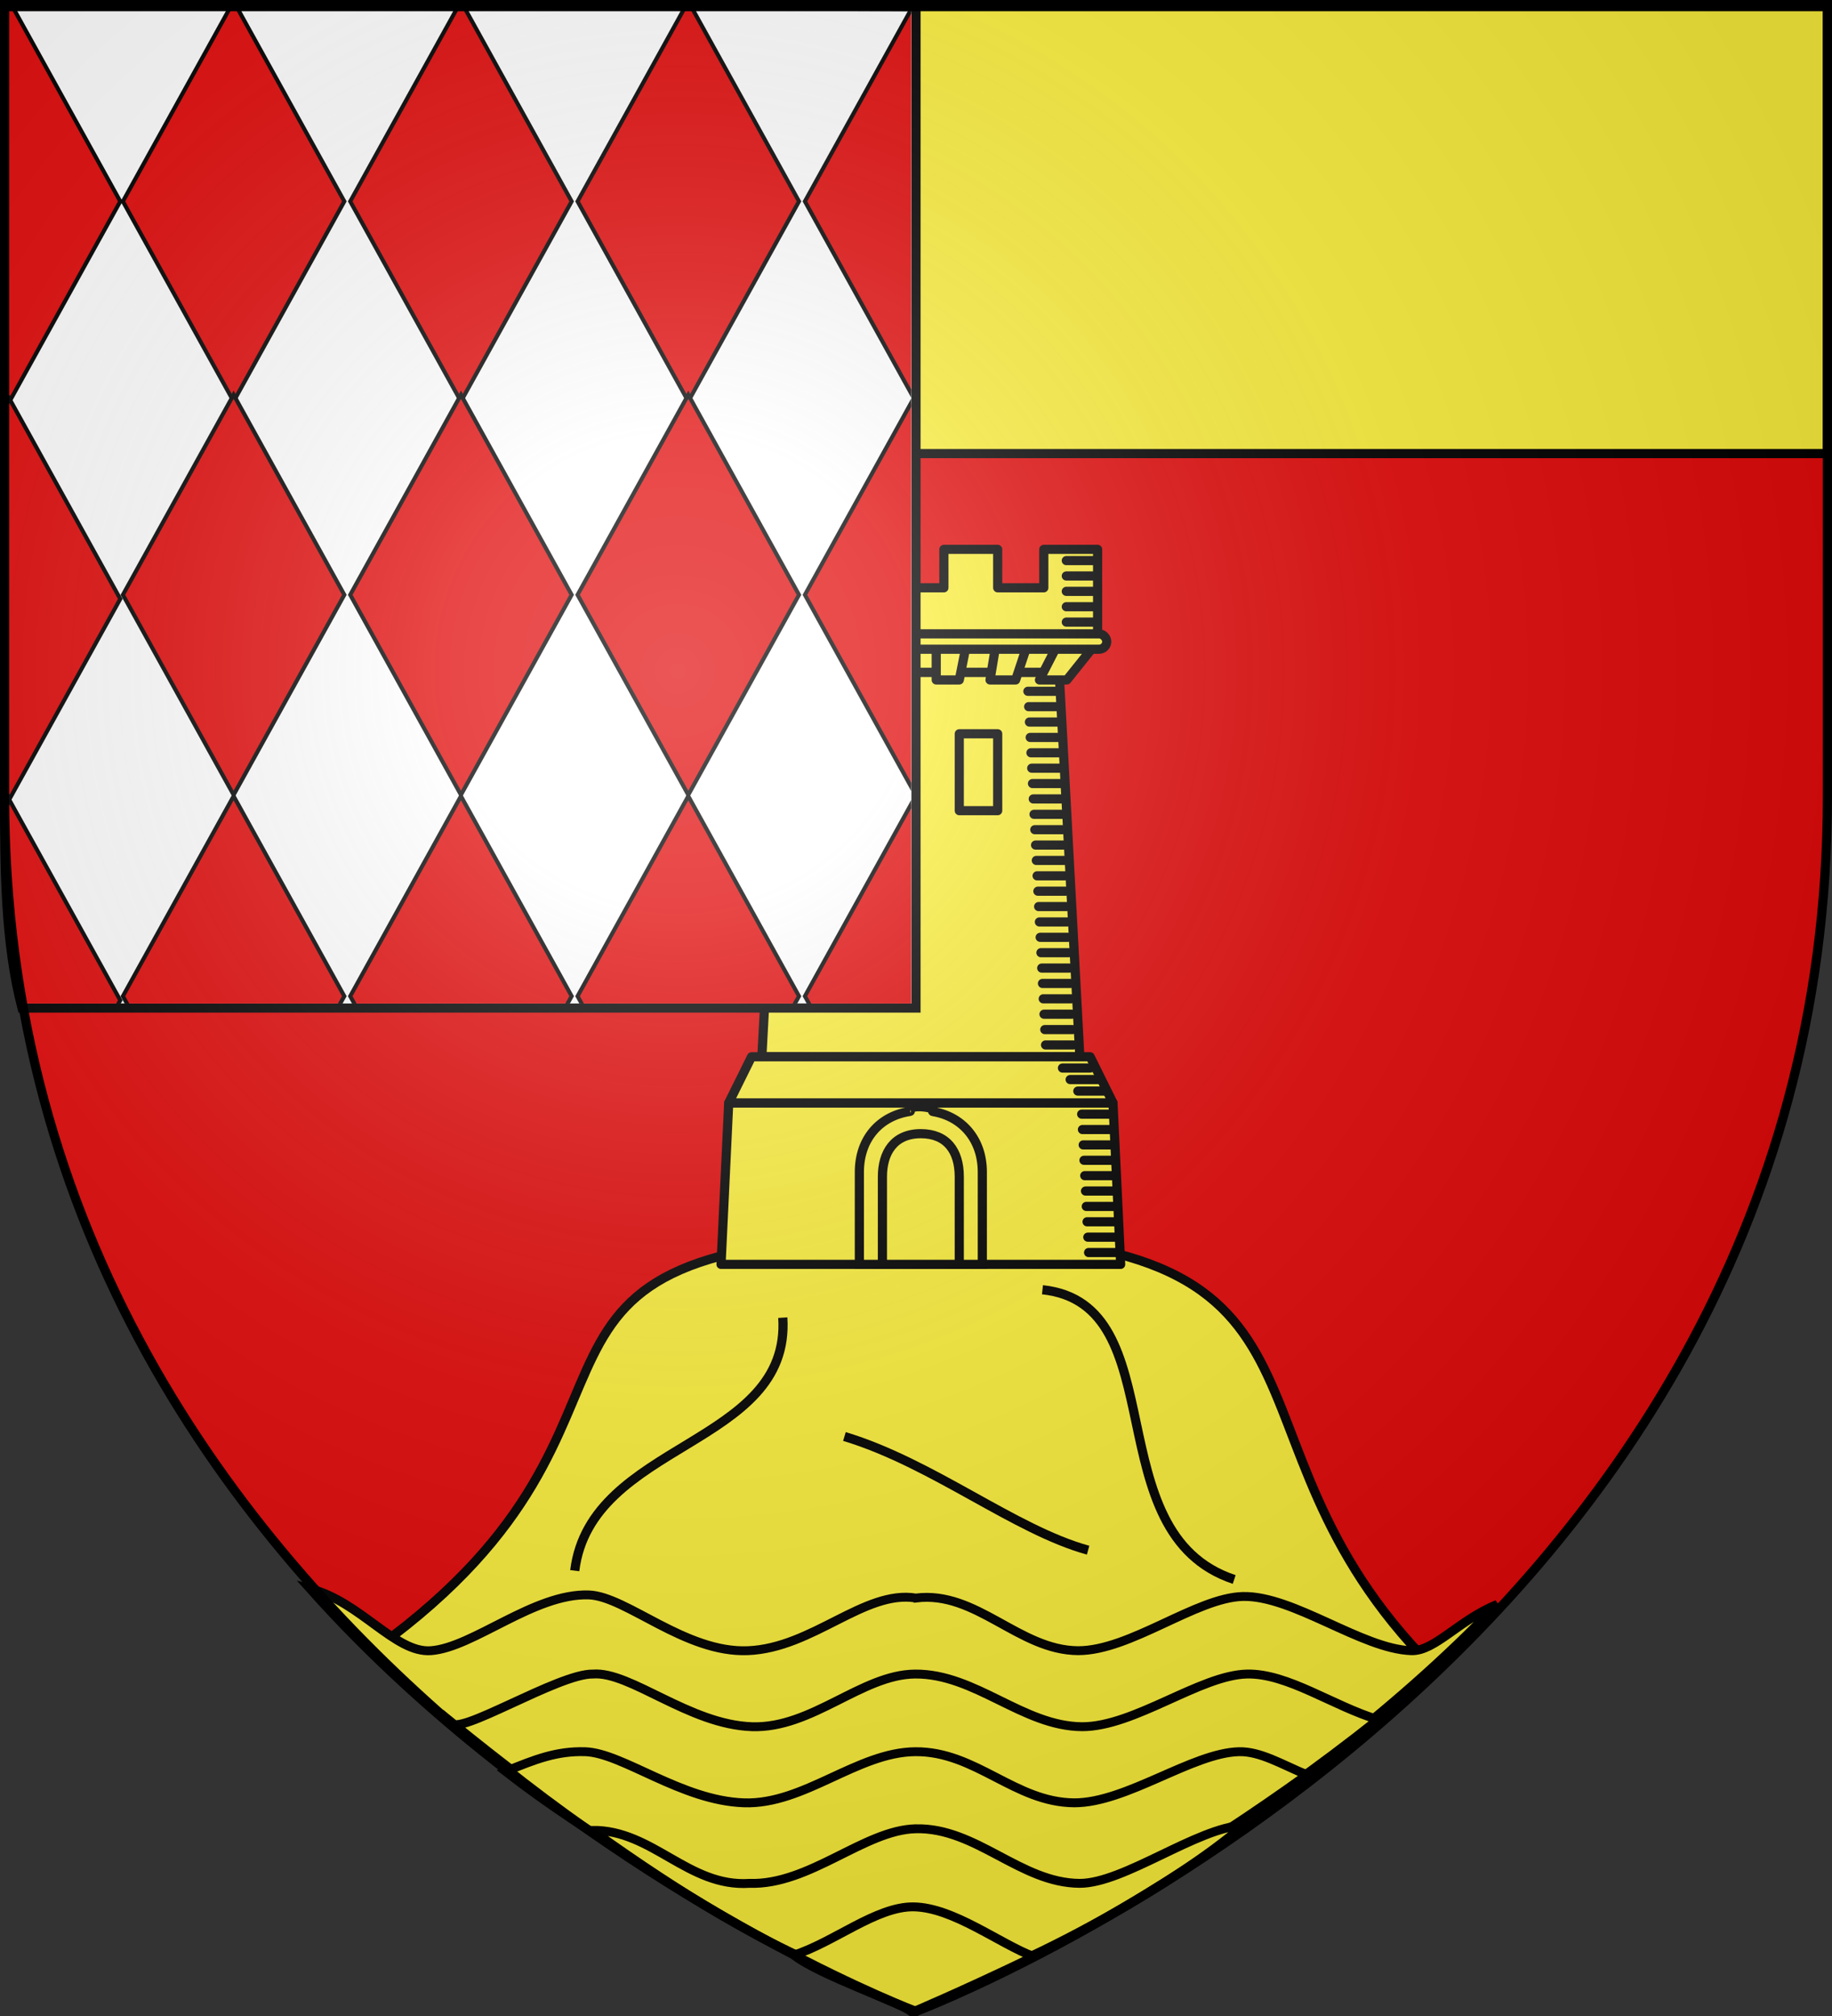 <?xml version="1.0" encoding="UTF-8" standalone="no"?>
<svg
   xmlns:dc="http://purl.org/dc/elements/1.1/"
   xmlns:cc="http://creativecommons.org/ns#"
   xmlns:rdf="http://www.w3.org/1999/02/22-rdf-syntax-ns#"
   xmlns:svg="http://www.w3.org/2000/svg"
   xmlns="http://www.w3.org/2000/svg"
   xmlns:xlink="http://www.w3.org/1999/xlink"
   xmlns:sodipodi="http://sodipodi.sourceforge.net/DTD/sodipodi-0.dtd"
   xmlns:inkscape="http://www.inkscape.org/namespaces/inkscape"
   height="660"
   width="600"
   version="1.0"
   id="svg2"
   sodipodi:version="0.32"
   inkscape:version="0.48.1 r9760"
   sodipodi:docname="Blason ville fr Roquebrune-Cap-Martin 06.svg"
   inkscape:export-filename="/Users/olivier/Desktop/Blason Rouge/Blason_Vide_3D.png"
   inkscape:export-xdpi="144"
   inkscape:export-ydpi="144"
   inkscape:output_extension="org.inkscape.output.svg.inkscape">
  <rect width="100%" height="100%" fill="#333333" stroke="none"/>
  <sodipodi:namedview
     inkscape:window-height="712"
     inkscape:window-width="1024"
     inkscape:pageshadow="2"
     inkscape:pageopacity="0.0"
     guidetolerance="10.0"
     gridtolerance="10.0"
     objecttolerance="10.0"
     borderopacity="1.0"
     bordercolor="#666666"
     pagecolor="#ffffff"
     id="base"
     showgrid="false"
     height="660px"
     inkscape:zoom="0.74751333"
     inkscape:cx="300.00387"
     inkscape:cy="330.18113"
     inkscape:window-x="48"
     inkscape:window-y="0"
     inkscape:current-layer="layer3"
     showguides="true"
     inkscape:guide-bbox="true"
     inkscape:window-maximized="0">
    <sodipodi:guide
       orientation="1,0"
       position="300,305.917"
       id="guide3626" />
  </sodipodi:namedview>
  <desc
     id="desc4">Flag of Canton of Valais (Wallis)</desc>
  <defs
     id="defs6">
    <linearGradient
       id="linearGradient2893">
      <stop
         style="stop-color:white;stop-opacity:0.314;"
         offset="0"
         id="stop2895" />
      <stop
         id="stop2897"
         offset="0.19"
         style="stop-color:white;stop-opacity:0.251;" />
      <stop
         style="stop-color:#6b6b6b;stop-opacity:0.125;"
         offset="0.6"
         id="stop2901" />
      <stop
         style="stop-color:black;stop-opacity:0.125;"
         offset="1"
         id="stop2899" />
    </linearGradient>
    <radialGradient
       inkscape:collect="always"
       xlink:href="#linearGradient2893"
       id="radialGradient3163"
       gradientUnits="userSpaceOnUse"
       gradientTransform="matrix(1.353,0,0,1.349,-77.629,-85.747)"
       cx="221.445"
       cy="226.331"
       fx="221.445"
       fy="226.331"
       r="300" />
    <clipPath
       clipPathUnits="userSpaceOnUse"
       id="clipPath29159">
      <g
         transform="translate(446.696,-265.356)"
         inkscape:label="Calque 1"
         id="g29161"
         style="fill:none">
        <path
           inkscape:connector-curvature="0"
           id="path29163"
           style="fill:none;stroke:#000000;stroke-width:3;stroke-linecap:butt;stroke-linejoin:miter;stroke-miterlimit:4;stroke-opacity:1;stroke-dasharray:none;display:inline"
           d="m 460.679,699.776 c 0,-285.452 0,-327.824 0,-327.824 l -298.5,-1.302 0,258.552 c 0,24.557 0.084,48.958 5.707,70.574 200.357,0.026 206.524,0 292.793,0 z"
           sodipodi:nodetypes="cccccc" />
      </g>
    </clipPath>
  </defs>
  <g
     inkscape:groupmode="layer"
     id="layer3"
     inkscape:label="Fond écu"
     style="display:inline">
    <path
       id="path2855"
       style="fill:#e20909;fill-opacity:1;fill-rule:evenodd;stroke:none;stroke-width:1px;stroke-linecap:butt;stroke-linejoin:miter;stroke-opacity:1"
       d="M 300,658.5 C 300,658.5 598.5,546.18 598.5,260.728 C 598.5,-24.723 598.5,2.176 598.5,2.176 L 1.5,2.176 L 1.5,260.728 C 1.5,546.18 300,658.5 300,658.5 z "
       sodipodi:nodetypes="cccccc" />
    <g
       transform="matrix(1.553,0,0,1.165,-216.751,-261.354)"
       id="layer1-8"
       inkscape:label="Calque 1"
       style="fill:#ffffff" />
    <g
       id="layer3-2"
       style="display:inline">
      <g
         id="g7979">
        <rect
           id="rect7092"
           style="fill:none;stroke:none"
           y="-7.1054274e-15"
           x="0"
           height="660"
           width="600" />
      </g>
    </g>
    <path
       sodipodi:nodetypes="ccscc"
       d="m 300,658.5 c 0,0 48.091,-52.16 169.101,-112.879 C 392.365,468.53 451.889,402.742 300,404.643 147.356,406.553 229.3,462.601 123.656,539.304 235.258,604.537 300,658.5 300,658.5 z"
       style="fill:#fcef3c;fill-opacity:1;fill-rule:evenodd;stroke:#000000;stroke-width:3;stroke-miterlimit:4;stroke-opacity:1;stroke-dasharray:none"
       id="path6941"
       inkscape:connector-curvature="0" />
    <path
       style="fill:#fcef3c;stroke:#000000;stroke-width:3;stroke-linecap:butt;stroke-linejoin:miter;stroke-miterlimit:4;stroke-opacity:1;stroke-dasharray:none"
       d="m 188.233,514.206 c 5.232,-42.26 70.848,-40.742 68.138,-82.834"
       id="path6943"
       inkscape:connector-curvature="0"
       sodipodi:nodetypes="cc" />
    <path
       style="fill:#fcef3c;stroke:#000000;stroke-width:3;stroke-linecap:butt;stroke-linejoin:miter;stroke-miterlimit:4;stroke-opacity:1;stroke-dasharray:none"
       d="m 341.419,422.238 c 43.775,4.648 17.103,79.727 62.794,94.858"
       id="path6945"
       inkscape:connector-curvature="0"
       sodipodi:nodetypes="cc" />
    <path
       style="fill:#fcef3c;stroke:#000000;stroke-width:3;stroke-linecap:butt;stroke-linejoin:miter;stroke-miterlimit:4;stroke-opacity:1;stroke-dasharray:none"
       d="m 276.559,470.283 c 28.948,8.727 55.594,30.531 79.806,37.219"
       id="path6947"
       inkscape:connector-curvature="0"
       sodipodi:nodetypes="cc" />
    <g
       id="layer1-6"
       inkscape:label="Calque 1"
       transform="translate(0.004,-392.366)"
       style="stroke:#000000;stroke-opacity:1;stroke-width:3;stroke-miterlimit:4;stroke-dasharray:none">
      <path
         id="rect2383"
         d="m 1.496,393.858 597.008,0 0,147.008 -597.008,0 0,-147.008 z"
         style="fill:#fcef3c;fill-opacity:1;fill-rule:nonzero;stroke:#000000;stroke-width:3;stroke-linecap:butt;stroke-miterlimit:4;stroke-opacity:1;stroke-dasharray:none"
         inkscape:connector-curvature="0" />
    </g>
    <g
       id="g19268"
       transform="translate(-1.783,0.105)"
       style="fill:#fcef3c;stroke:#000000;stroke-opacity:1;stroke-width:3;stroke-miterlimit:4;stroke-dasharray:none">
      <g
         id="layer4-3"
         style="fill:#fcef3c;stroke:#000000;stroke-opacity:1;stroke-width:3;stroke-miterlimit:4;stroke-dasharray:none">
        <g
           id="g2402"
           transform="translate(-372.85,-47.851)"
           style="fill:#fcef3c;stroke:#000000;stroke-opacity:1;stroke-width:3;stroke-miterlimit:4;stroke-dasharray:none">
          <g
             id="g2813"
             style="fill:#fcef3c;stroke:#000000;stroke-opacity:1;stroke-width:3;stroke-miterlimit:4;stroke-dasharray:none">
            <g
               id="g3444"
               style="fill:#fcef3c;fill-opacity:1;stroke:#000000;stroke-width:6.059;stroke-miterlimit:4;stroke-opacity:1;stroke-dasharray:none"
               transform="matrix(0.589,0,0,0.416,447.988,373.387)">
              <g
                 id="g18923"
                 style="fill:#fcef3c;fill-opacity:1;stroke:#000000;stroke-width:2.881;stroke-miterlimit:4;stroke-opacity:1;stroke-dasharray:none;display:inline"
                 transform="matrix(1.821,0,0,2.429,-160.107,-810.332)">
                <path
                   id="path12658"
                   style="fill:#fcef3c;fill-opacity:1;fill-rule:evenodd;stroke:#000000;stroke-width:2.881;stroke-linecap:butt;stroke-linejoin:miter;stroke-miterlimit:4;stroke-opacity:1;stroke-dasharray:none;display:inline"
                   d="m 299.192,529.083 c -15.745,-2.703 -31.45,16.197 -51.281,17.062 -19.15,0.836 -37.136,-17.643 -48.562,-18.062 -16.689,-0.613 -35.273,17.027 -48.219,18.062 -10.905,0.873 -21.455,-15.834 -36.897,-20.093 75.767,90.176 182.967,136.158 182.967,136.158 23.148,-10.929 114.74,-59.345 179.561,-131.061 -11.653,4.982 -19.146,15.229 -26.256,14.997 -15.073,-0.493 -36.155,-17.968 -51.5,-17.562 -14.231,0.376 -34.394,17.588 -50.281,17.562 -18.143,-0.121 -31.079,-19.563 -49.531,-17.062 z"
                   inkscape:connector-curvature="0" />
                <path
                   id="path14471"
                   style="fill:#fcef3c;fill-opacity:1;fill-rule:evenodd;stroke:#000000;stroke-width:2.881;stroke-linecap:butt;stroke-linejoin:miter;stroke-miterlimit:4;stroke-opacity:1;stroke-dasharray:none;display:inline"
                   d="m 298.931,553.713 c -16.245,0.139 -31.45,17.697 -49.781,17.062 -19.157,-0.663 -37.167,-18.01 -48.562,-17.062 -10.508,-0.25 -41.954,20.806 -43.301,15.563 63.407,54.7 85.567,60.253 141.832,89.396 0,0 67.53,-28.075 141.227,-90.188 -13.723,-4.35 -27.661,-15.1 -40.102,-14.771 -14.231,0.376 -34.394,17.088 -50.281,17.062 -18.143,-0.121 -32.579,-17.221 -51.031,-17.062 z"
                   inkscape:connector-curvature="0" />
                <path
                   id="path14451"
                   style="fill:#fcef3c;fill-opacity:1;fill-rule:evenodd;stroke:#000000;stroke-width:2.881;stroke-linecap:butt;stroke-linejoin:miter;stroke-miterlimit:4;stroke-opacity:1;stroke-dasharray:none;display:inline"
                   d="m 299.024,578.875 c -17.732,0.146 -33.95,17.197 -52.281,16.562 -19.157,-0.663 -37.133,-16.204 -48.562,-16.562 -8.737,-0.274 -15.378,2.545 -24.25,6.375 51.837,42.817 125.281,73.51 125.281,73.51 0,0 53.376,-21.938 119.422,-72.364 -7.665,-3.388 -14.298,-7.693 -20.797,-7.521 -14.231,0.376 -34.394,16.588 -50.281,16.562 -18.143,-0.121 -30.065,-16.714 -48.531,-16.562 z"
                   inkscape:connector-curvature="0" />
                <path
                   id="path14461"
                   style="fill:#fcef3c;fill-opacity:1;fill-rule:evenodd;stroke:#000000;stroke-width:2.881;stroke-linecap:butt;stroke-linejoin:miter;stroke-miterlimit:4;stroke-opacity:1;stroke-dasharray:none;display:inline"
                   d="m 299.173,603.841 c -15.717,0.367 -32.45,18.322 -50.781,17.688 -18.742,1.305 -29.573,-17.385 -48.062,-17.188 58.957,44.949 85.038,49.789 98.885,54.49 28.137,-6.132 80.229,-37.548 100.084,-56.136 -14.288,0.769 -36.563,18.855 -50.094,18.833 -18.143,-0.121 -31.551,-18.118 -50.031,-17.688 z"
                   inkscape:connector-curvature="0"
                   sodipodi:nodetypes="scccccs" />
                <path
                   id="path14456"
                   style="fill:#fcef3c;fill-opacity:1;fill-rule:evenodd;stroke:#000000;stroke-width:2.881;stroke-linecap:butt;stroke-linejoin:miter;stroke-miterlimit:4;stroke-opacity:1;stroke-dasharray:none;display:inline"
                   d="m 298.485,629.143 c -11.297,-0.17 -24.314,11.493 -36.507,15.619 7.389,6.365 33.53,15.803 36.078,18.532 0,0 14.713,-6.549 37.156,-18.011 -10.654,-4.307 -24.606,-15.957 -36.727,-16.14 z"
                   inkscape:connector-curvature="0"
                   sodipodi:nodetypes="scccs" />
              </g>
            </g>
          </g>
        </g>
      </g>
      <g
         id="layer2-9"
         style="fill:#fcef3c;stroke:#000000;stroke-opacity:1;stroke-width:3;stroke-miterlimit:4;stroke-dasharray:none" />
    </g>
    <g
       id="g19482"
       transform="translate(154.778,127.191)"
       style="fill:#fcef3c;stroke:#000000;stroke-opacity:1;stroke-width:3;stroke-miterlimit:4;stroke-dasharray:none">
      <g
         id="layer4-9"
         style="fill:#fcef3c;stroke:#000000;stroke-opacity:1;stroke-width:3;stroke-miterlimit:4;stroke-dasharray:none">
        <g
           id="g3583"
           transform="matrix(2.517,0,0,2.517,-112.371,-112.024)"
           style="fill:#fcef3c;stroke:#000000;stroke-opacity:1;stroke-width:1.192;stroke-miterlimit:4;stroke-dasharray:none">
          <path
             id="path2260"
             style="fill:#fcef3c;fill-rule:evenodd;stroke:#000000;stroke-width:1.192;stroke-linecap:butt;stroke-linejoin:miter;stroke-miterlimit:4;stroke-opacity:1;stroke-dasharray:none"
             d="m 84.972,81.428 -2.688,50 41.375,0 -2.688,-50 -36,0 z"
             inkscape:connector-curvature="0" />
          <path
             id="path3471"
             style="fill:#fcef3c;fill-rule:evenodd;stroke:#000000;stroke-width:1.192;stroke-linecap:butt;stroke-linejoin:round;stroke-miterlimit:4;stroke-opacity:1;stroke-dasharray:none"
             d="m 77.972,137.428 -1,21 52,0 -1,-21 -50,0 z"
             inkscape:connector-curvature="0" />
          <path
             id="rect3155"
             style="fill:#fcef3c;fill-opacity:1;fill-rule:evenodd;stroke:#000000;stroke-width:1.192;stroke-linecap:round;stroke-linejoin:round;stroke-miterlimit:4;stroke-opacity:1;stroke-dasharray:none;stroke-dashoffset:0"
             d="m 79.972,65.428 0,5 0,7 46,0 0,-7 0,-5 -7,0 0,5 -6,0 0,-5 -7,0 0,5 -6,0 0,-5 -7,0 0,5 -6,0 0,-5 -7,0 z"
             inkscape:connector-curvature="0" />
          <path
             id="path3157"
             style="fill:#fcef3c;fill-opacity:1;fill-rule:evenodd;stroke:#000000;stroke-width:1.192;stroke-linecap:round;stroke-linejoin:round;stroke-miterlimit:4;stroke-opacity:1;stroke-dasharray:none"
             d="m 79.972,77.428 5,3.987 36,0 5,-3.987 -46,0 z"
             inkscape:connector-curvature="0" />
          <path
             id="path3321"
             style="fill:#fcef3c;fill-rule:evenodd;stroke:#000000;stroke-width:1.192;stroke-linecap:round;stroke-linejoin:round;stroke-miterlimit:4;stroke-opacity:1;stroke-dasharray:none"
             d="m 79.972,77.416 4,5 3.566,0 -2.566,-5 -5,0 z"
             inkscape:connector-curvature="0" />
          <use
             xlink:href="#path3321"
             height="1"
             width="1"
             y="0"
             x="0"
             id="use3323"
             transform="matrix(-1,0,0,1,205.945,1.7929565e-6)"
             style="fill:#fcef3c;stroke:#000000;stroke-opacity:1;stroke-width:1.192;stroke-miterlimit:4;stroke-dasharray:none" />
          <path
             id="path3325"
             style="fill:#fcef3c;fill-rule:evenodd;stroke:#000000;stroke-width:1.192;stroke-linecap:round;stroke-linejoin:round;stroke-miterlimit:4;stroke-opacity:1;stroke-dasharray:none"
             d="m 88.972,77.416 1.667,5 3.333,0 -0.833,-5 -4.167,0 z"
             inkscape:connector-curvature="0" />
          <use
             xlink:href="#path3325"
             height="1"
             width="1"
             y="0"
             x="0"
             id="use3327"
             transform="matrix(-1,0,0,1,205.945,1.7929565e-6)"
             style="fill:#fcef3c;stroke:#000000;stroke-opacity:1;stroke-width:1.192;stroke-miterlimit:4;stroke-dasharray:none" />
          <path
             id="path3329"
             style="fill:#fcef3c;fill-rule:evenodd;stroke:#000000;stroke-width:1.192;stroke-linecap:butt;stroke-linejoin:round;stroke-miterlimit:4;stroke-opacity:1;stroke-dasharray:none"
             d="m 96.972,77.416 4,0 0,5 -3,0 -1,-5 z"
             inkscape:connector-curvature="0" />
          <use
             xlink:href="#path3329"
             height="1"
             width="1"
             y="0"
             x="0"
             id="use3331"
             transform="matrix(-1,0,0,1,205.945,1.7929565e-6)"
             style="fill:#fcef3c;stroke:#000000;stroke-opacity:1;stroke-width:1.192;stroke-miterlimit:4;stroke-dasharray:none" />
          <rect
             id="rect3351"
             style="fill:#fcef3c;fill-opacity:1;fill-rule:evenodd;stroke:#000000;stroke-width:1.192;stroke-linecap:round;stroke-linejoin:round;stroke-miterlimit:4;stroke-opacity:1;stroke-dasharray:none;stroke-dashoffset:0"
             y="76.416"
             x="78.972"
             ry="1"
             height="2"
             width="48.191" />
          <rect
             id="rect3353"
             style="fill:#fcef3c;fill-opacity:1;fill-rule:evenodd;stroke:#000000;stroke-width:1.192;stroke-linecap:round;stroke-linejoin:round;stroke-miterlimit:4;stroke-opacity:1;stroke-dasharray:none;stroke-dashoffset:0"
             y="89.416"
             x="92.972"
             height="10"
             width="5" />
          <use
             xlink:href="#rect3353"
             height="1"
             width="1"
             y="0"
             x="15"
             id="use3355"
             style="fill:#fcef3c;stroke:#000000;stroke-opacity:1;stroke-width:1.192;stroke-miterlimit:4;stroke-dasharray:none" />
          <path
             id="path3357"
             style="fill:#fcef3c;stroke:#000000;stroke-width:1.192;stroke-linecap:round;stroke-linejoin:miter;stroke-opacity:1;stroke-miterlimit:4;stroke-dasharray:none"
             d="m 121.898,66.89 3.6,0"
             inkscape:connector-curvature="0" />
          <use
             xlink:href="#path3357"
             height="1"
             width="1"
             y="2"
             x="0"
             id="use3359"
             transform="translate(1.8676628e-6,1.7929565e-6)"
             style="fill:#fcef3c;stroke:#000000;stroke-opacity:1;stroke-width:1.192;stroke-miterlimit:4;stroke-dasharray:none" />
          <use
             xlink:href="#path3357"
             height="1"
             width="1"
             y="4"
             x="0"
             id="use3361"
             transform="translate(1.8676628e-6,1.7929565e-6)"
             style="fill:#fcef3c;stroke:#000000;stroke-opacity:1;stroke-width:1.192;stroke-miterlimit:4;stroke-dasharray:none" />
          <use
             xlink:href="#path3357"
             height="1"
             width="1"
             y="6"
             x="0"
             id="use3363"
             transform="translate(1.8676628e-6,1.7929565e-6)"
             style="fill:#fcef3c;stroke:#000000;stroke-opacity:1;stroke-width:1.192;stroke-miterlimit:4;stroke-dasharray:none" />
          <use
             xlink:href="#path3357"
             height="1"
             width="1"
             y="8"
             x="0"
             id="use3365"
             transform="translate(1.8676628e-6,1.7929565e-6)"
             style="fill:#fcef3c;stroke:#000000;stroke-opacity:1;stroke-width:1.192;stroke-miterlimit:4;stroke-dasharray:none" />
          <path
             id="rect3495"
             style="fill:#fcef3c;fill-opacity:1;fill-rule:evenodd;stroke:#000000;stroke-width:1.192;stroke-miterlimit:4;stroke-opacity:1;stroke-dasharray:none"
             d="m 101.556,138.084 c -0.195,0.017 0.203,0.421 0.013,0.449 -3.865,0.574 -6.598,3.486 -6.598,7.896 l 0,12 16,0 0,-12 c 0,-4.293 -2.659,-7.256 -6.441,-7.878 -0.126,-0.021 0.11,-0.386 -0.019,-0.401 -1.132,-0.231 -1.978,-0.34 -2.956,-0.065 z"
             inkscape:connector-curvature="0" />
          <path
             id="path2266"
             style="fill:#fcef3c;fill-opacity:1;fill-rule:evenodd;stroke:#000000;stroke-width:1.192;stroke-miterlimit:4;stroke-opacity:1;stroke-dasharray:none"
             d="m 97.972,147.022 0,11.406 10,0 0,-11.406 c 0,-3.372 -1.649,-5.593 -5,-5.594 -3.5,-0.001 -5,2.477 -5,5.594 z"
             inkscape:connector-curvature="0" />
          <g
             id="g3297"
             transform="translate(-262.028,-409.947)"
             style="fill:#fcef3c;stroke:#000000;stroke-opacity:1;stroke-width:1.192;stroke-miterlimit:4;stroke-dasharray:none">
            <use
               xlink:href="#path3357"
               height="1"
               width="1"
               y="17"
               x="-5"
               id="use3279"
               transform="translate(262.028,409.947)"
               style="fill:#fcef3c;stroke:#000000;stroke-opacity:1;stroke-width:1.192;stroke-miterlimit:4;stroke-dasharray:none" />
            <use
               xlink:href="#use3279"
               height="1"
               width="1"
               y="2"
               x="0.1"
               id="use3281"
               style="fill:#fcef3c;stroke:#000000;stroke-opacity:1;stroke-width:1.192;stroke-miterlimit:4;stroke-dasharray:none" />
            <use
               xlink:href="#use3279"
               height="1"
               width="1"
               y="4"
               x="0.2"
               id="use3283"
               style="fill:#fcef3c;stroke:#000000;stroke-opacity:1;stroke-width:1.192;stroke-miterlimit:4;stroke-dasharray:none" />
            <use
               xlink:href="#use3279"
               height="1"
               width="1"
               y="6"
               x="0.3"
               id="use3285"
               style="fill:#fcef3c;stroke:#000000;stroke-opacity:1;stroke-width:1.192;stroke-miterlimit:4;stroke-dasharray:none" />
            <use
               xlink:href="#use3279"
               height="1"
               width="1"
               y="8"
               x="0.4"
               id="use3287"
               style="fill:#fcef3c;stroke:#000000;stroke-opacity:1;stroke-width:1.192;stroke-miterlimit:4;stroke-dasharray:none" />
          </g>
          <use
             xlink:href="#g3297"
             height="1"
             width="1"
             y="10"
             x="0.5"
             id="use3304"
             transform="translate(1.8676628e-6,1.7929565e-6)"
             style="fill:#fcef3c;stroke:#000000;stroke-opacity:1;stroke-width:1.192;stroke-miterlimit:4;stroke-dasharray:none" />
          <use
             xlink:href="#g3297"
             height="1"
             width="1"
             y="20"
             x="1"
             id="use3306"
             transform="translate(1.8676628e-6,1.7929565e-6)"
             style="fill:#fcef3c;stroke:#000000;stroke-opacity:1;stroke-width:1.192;stroke-miterlimit:4;stroke-dasharray:none" />
          <use
             xlink:href="#g3297"
             height="1"
             width="1"
             y="30"
             x="1.5"
             id="use3308"
             transform="translate(1.8676628e-6,1.7929565e-6)"
             style="fill:#fcef3c;stroke:#000000;stroke-opacity:1;stroke-width:1.192;stroke-miterlimit:4;stroke-dasharray:none" />
          <use
             xlink:href="#g3297"
             height="1"
             width="1"
             y="40"
             x="2"
             id="use3310"
             transform="translate(1.8676628e-6,1.7929565e-6)"
             style="fill:#fcef3c;stroke:#000000;stroke-opacity:1;stroke-width:1.192;stroke-miterlimit:4;stroke-dasharray:none" />
          <path
             id="path2262"
             style="fill:#fcef3c;fill-rule:evenodd;stroke:#000000;stroke-width:1.192;stroke-linecap:round;stroke-linejoin:round;stroke-miterlimit:4;stroke-opacity:1;stroke-dasharray:none"
             d="m 80.941,131.428 -2.969,6 50,0 -2.969,-6 -0.438,0 -43.187,0 -0.438,0 z"
             inkscape:connector-curvature="0" />
          <use
             xlink:href="#g3297"
             height="1"
             width="1"
             y="55"
             x="7"
             id="use3312"
             transform="translate(1.8676628e-6,1.7929565e-6)"
             style="fill:#fcef3c;stroke:#000000;stroke-opacity:1;stroke-width:1.192;stroke-miterlimit:4;stroke-dasharray:none" />
          <use
             xlink:href="#g3297"
             height="1"
             width="1"
             y="65"
             x="7.5"
             id="use3314"
             transform="translate(1.8676628e-6,1.7929565e-6)"
             style="fill:#fcef3c;stroke:#000000;stroke-opacity:1;stroke-width:1.192;stroke-miterlimit:4;stroke-dasharray:none" />
          <use
             xlink:href="#path3357"
             height="1"
             width="1"
             y="66"
             x="-0.5"
             id="use3316"
             transform="translate(1.8676628e-6,1.7929565e-6)"
             style="fill:#fcef3c;stroke:#000000;stroke-opacity:1;stroke-width:1.192;stroke-miterlimit:4;stroke-dasharray:none" />
          <use
             xlink:href="#use3316"
             height="1"
             width="1"
             y="1.5"
             x="1"
             id="use3318"
             transform="translate(1.8676628e-6,1.7929565e-6)"
             style="fill:#fcef3c;stroke:#000000;stroke-opacity:1;stroke-width:1.192;stroke-miterlimit:4;stroke-dasharray:none" />
          <use
             xlink:href="#use3316"
             height="1"
             width="1"
             y="3"
             x="2"
             id="use3320"
             transform="translate(1.8676628e-6,1.7929565e-6)"
             style="fill:#fcef3c;stroke:#000000;stroke-opacity:1;stroke-width:1.192;stroke-miterlimit:4;stroke-dasharray:none" />
        </g>
      </g>
      <g
         id="layer2-93"
         style="fill:#fcef3c;stroke:#000000;stroke-opacity:1;stroke-width:3;stroke-miterlimit:4;stroke-dasharray:none" />
    </g>
    <g
       id="layer1-4"
       inkscape:label="Calque 1"
       transform="translate(-160.679,-369.761)">
      <path
         sodipodi:nodetypes="cccccc"
         d="m 460.679,699.776 c 0,-285.452 0,-327.824 0,-327.824 l -298.5,-1.302 0,258.552 c 0,24.557 0.084,48.958 5.707,70.574 200.357,0.026 206.524,0 292.793,0 z"
         style="fill:#ffffff;fill-opacity:1;fill-rule:evenodd;stroke:#000000;stroke-width:3;stroke-linecap:butt;stroke-linejoin:miter;stroke-miterlimit:4;stroke-opacity:1;stroke-dasharray:none;display:inline"
         id="path2585"
         inkscape:connector-curvature="0" />
    </g>
    <g
       id="g29072"
       transform="matrix(0.994,0,0,0.992,-603.507,-102.402)"
       clip-path="url(#clipPath29159)">
      <g
         style="display:inline"
         inkscape:label="Meubles"
         id="layer4-0"
         transform="translate(24.054,21.381)">
        <g
           style="fill:#e20909;fill-opacity:1"
           transform="matrix(0.551,0,0,0.337,545.362,51.458)"
           id="g4402">
          <path
             transform="matrix(0.32,-0.947,0.32,0.947,0,0)"
             style="fill:#e20909;fill-rule:evenodd;stroke:#000000;stroke-width:4.333;stroke-miterlimit:4;stroke-opacity:1;display:inline"
             d="m 70.096,373.568 206.889,0 0,206.889 -206.889,0 z"
             id="rect4394" />
          <path
             transform="matrix(0.32,-0.947,0.32,0.947,0,0)"
             style="fill:#e20909;fill-rule:evenodd;stroke:#000000;stroke-width:4.333;stroke-miterlimit:4;stroke-opacity:1;display:inline"
             d="m 282.505,585.976 206.889,0 0,206.889 -206.889,0 z"
             id="rect4396" />
          <path
             transform="matrix(0.32,-0.947,0.32,0.947,0,0)"
             style="fill:#e20909;fill-rule:evenodd;stroke:#000000;stroke-width:4.333;stroke-miterlimit:4;stroke-opacity:1;display:inline"
             d="m 494.913,798.385 206.889,0 0,206.889 -206.889,0 z"
             id="rect4398" />
          <path
             transform="matrix(0.32,-0.947,0.32,0.947,0,0)"
             style="fill:#e20909;fill-rule:evenodd;stroke:#000000;stroke-width:4.333;stroke-miterlimit:4;stroke-opacity:1;display:inline"
             d="m 707.321,1010.793 206.889,0 0,206.889 -206.889,0 z"
             id="rect4400" />
          <path
             transform="matrix(0.32,-0.947,0.32,0.947,0,0)"
             style="fill:#e20909;fill-rule:evenodd;stroke:#000000;stroke-width:4.333;stroke-miterlimit:4;stroke-opacity:1;display:inline"
             d="m -133.332,576.997 206.889,0 0,206.889 -206.889,0 z"
             id="rect29117" />
          <path
             transform="matrix(0.32,-0.947,0.32,0.947,0,0)"
             style="fill:#e20909;fill-rule:evenodd;stroke:#000000;stroke-width:4.333;stroke-miterlimit:4;stroke-opacity:1;display:inline"
             d="m 79.076,789.405 206.889,0 0,206.889 -206.889,0 z"
             id="rect29119" />
          <path
             transform="matrix(0.32,-0.947,0.32,0.947,0,0)"
             style="fill:#e20909;fill-rule:evenodd;stroke:#000000;stroke-width:4.333;stroke-miterlimit:4;stroke-opacity:1;display:inline"
             d="m 291.484,1001.813 206.889,0 0,206.889 -206.889,0 z"
             id="rect29121" />
          <path
             transform="matrix(0.32,-0.947,0.32,0.947,0,0)"
             style="fill:#e20909;fill-rule:evenodd;stroke:#000000;stroke-width:4.333;stroke-miterlimit:4;stroke-opacity:1;display:inline"
             d="m 503.892,1214.221 206.889,0 0,206.889 -206.889,0 z"
             id="rect29123" />
          <path
             transform="matrix(0.32,-0.947,0.32,0.947,0,0)"
             style="fill:#e20909;fill-rule:evenodd;stroke:#000000;stroke-width:4.333;stroke-miterlimit:4;stroke-opacity:1;display:inline"
             d="m -139.257,164.215 206.889,0 0,206.889 -206.889,0 z"
             id="rect29125" />
          <path
             transform="matrix(0.32,-0.947,0.32,0.947,0,0)"
             style="fill:#e20909;fill-rule:evenodd;stroke:#000000;stroke-width:4.333;stroke-miterlimit:4;stroke-opacity:1;display:inline"
             d="m -344.812,369.771 206.889,0 0,206.889 -206.889,0 z"
             id="rect29127" />
          <path
             transform="matrix(0.32,-0.947,0.32,0.947,0,0)"
             style="fill:#e20909;fill-rule:evenodd;stroke:#000000;stroke-width:4.333;stroke-miterlimit:4;stroke-opacity:1;display:inline"
             d="m -340.862,784.527 206.889,0 0,206.889 -206.889,0 z"
             id="rect29139" />
          <path
             transform="matrix(0.32,-0.947,0.32,0.947,0,0)"
             style="fill:#e20909;fill-rule:evenodd;stroke:#000000;stroke-width:4.333;stroke-miterlimit:4;stroke-opacity:1;display:inline"
             d="m -128.454,996.935 206.889,0 0,206.889 -206.889,0 z"
             id="rect29141" />
          <path
             transform="matrix(0.32,-0.947,0.32,0.947,0,0)"
             style="fill:#e20909;fill-rule:evenodd;stroke:#000000;stroke-width:4.333;stroke-miterlimit:4;stroke-opacity:1;display:inline"
             d="m 83.954,1209.343 206.889,0 0,206.889 -206.889,0 z"
             id="rect29143" />
          <path
             transform="matrix(0.32,-0.947,0.32,0.947,0,0)"
             style="fill:#e20909;fill-rule:evenodd;stroke:#000000;stroke-width:4.333;stroke-miterlimit:4;stroke-opacity:1;display:inline"
             d="m 296.362,1421.751 206.889,0 0,206.889 -206.889,0 z"
             id="rect29145" />
          <path
             transform="matrix(0.32,-0.947,0.32,0.947,0,0)"
             style="fill:#e20909;fill-rule:evenodd;stroke:#000000;stroke-width:4.333;stroke-miterlimit:4;stroke-opacity:1;display:inline"
             d="m -552.342,577.301 206.889,0 0,206.889 -206.889,0 z"
             id="rect29147" />
        </g>
      </g>
      <g
         style="display:inline"
         inkscape:label="Reflet final"
         id="layer2-2" />
    </g>
  </g>
  <g
     inkscape:groupmode="layer"
     id="layer4"
     inkscape:label="Meubles"
     sodipodi:insensitive="true" />
  <g
     inkscape:groupmode="layer"
     id="layer2"
     inkscape:label="Reflet final"
     sodipodi:insensitive="true">
    <path
       sodipodi:nodetypes="cccccc"
       d="M 300,658.5 C 300,658.5 598.5,546.18 598.5,260.728 C 598.5,-24.723 598.5,2.176 598.5,2.176 L 1.5,2.176 L 1.5,260.728 C 1.5,546.18 300,658.5 300,658.5 z "
       style="opacity:1;fill:url(#radialGradient3163);fill-opacity:1;fill-rule:evenodd;stroke:none;stroke-width:1px;stroke-linecap:butt;stroke-linejoin:miter;stroke-opacity:1"
       id="path2875"
       inkscape:export-xdpi="144"
       inkscape:export-ydpi="144" />
  </g>
  <g
     inkscape:groupmode="layer"
     id="layer1"
     inkscape:label="Contour final"
     sodipodi:insensitive="true">
    <path
       sodipodi:nodetypes="cccccc"
       d="M 300,658.5 C 300,658.5 1.5,546.18 1.5,260.728 C 1.5,-24.723 1.5,2.176 1.5,2.176 L 598.5,2.176 L 598.5,260.728 C 598.5,546.18 300,658.5 300,658.5 z "
       style="opacity:1;fill:none;fill-opacity:1;fill-rule:evenodd;stroke:#000000;stroke-width:3;stroke-linecap:butt;stroke-linejoin:miter;stroke-miterlimit:4;stroke-dasharray:none;stroke-opacity:1"
       id="path1411"
       inkscape:export-xdpi="144"
       inkscape:export-ydpi="144" />
  </g>
</svg>
